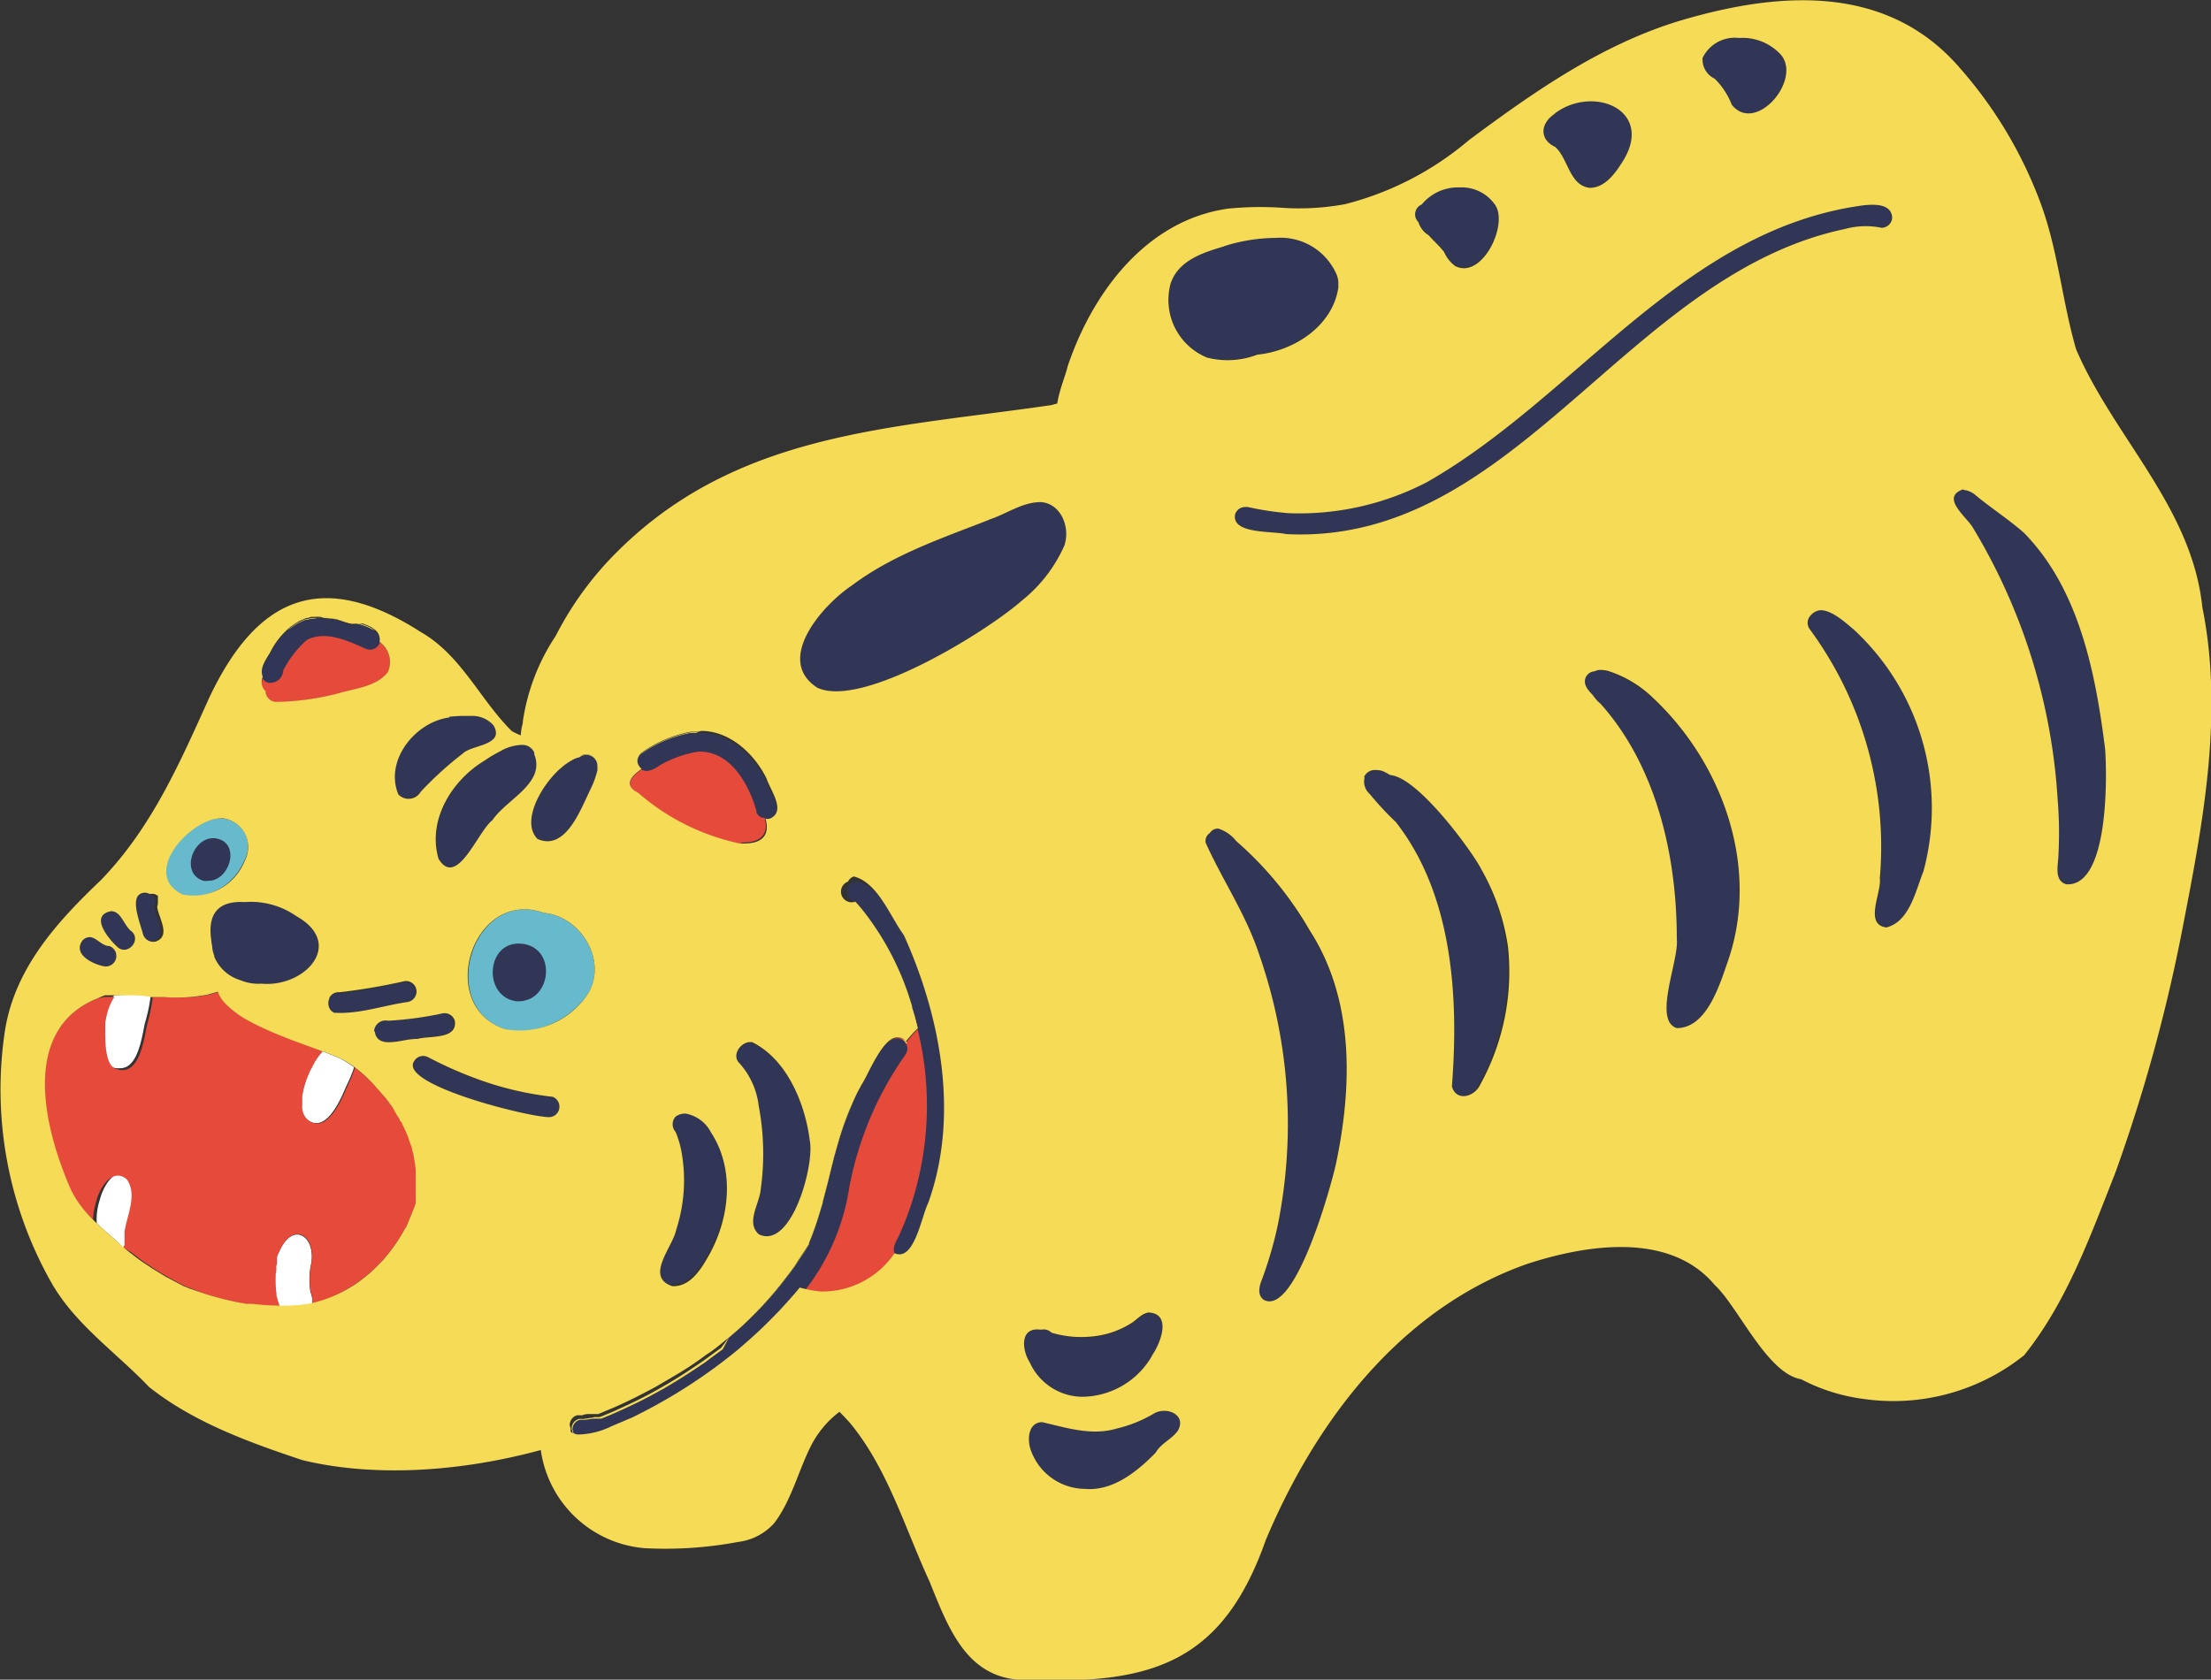 <svg xmlns="http://www.w3.org/2000/svg" viewBox="0 0 157.69 119.82"><rect x="0" y="0" width="157.69" height="119.82" fill="#333333" stroke="none"/><defs><style>.cls-1{fill:#e54a3b;}.cls-2{fill:#f5db56;}.cls-3{fill:#313656;}.cls-4{fill:#67b9cc;}.cls-5{fill:#fff;}</style></defs><g id="レイヤー_2" data-name="レイヤー 2"><g id="elements"><path class="cls-1" d="M58.78,92.43a9.06,9.06,0,0,1-1.48-.28L57,92a1.25,1.25,0,0,1-.8-.9l.28-.39c.1-.12.18-.24.27-.36.36-.5.69-1,1-1.55h0l0-.08c0-.13.11-.25.16-.39a19.53,19.53,0,0,0,.71-2.12l.12-.42q.21-.77.39-1.53h0c.18-.53.33-1.07.46-1.62.09-.36.16-.72.23-1.09h0a21.19,21.19,0,0,1,1-2.78l.17-.38.18-.38.11-.21.21-.39c.57-.85,1.76-4.08,3-3.27a.52.52,0,0,1,.11.1l.06.08v0a12.39,12.39,0,0,1,.83-.94s0,0,0-.08l-.18-.71c-.06-.25-.13-.49-.2-.73,0,0,0,0,0-.06a.84.84,0,0,1,0-.17l.06.16c.19.48.38,1,.55,1.46a21.49,21.49,0,0,1,1.23,6.06c0,3.19-.69,7.59-2.75,10.39a6.24,6.24,0,0,1-5.22,2.73Z"/><path class="cls-2" d="M20.56,44.91l.11-.1.08-.05a2.48,2.48,0,0,1,.26-.19l.16-.1.18-.1.23-.11.28-.11.12,0,.25-.07.22,0,.29,0h.37a3.9,3.9,0,0,1,1.23.2c.19.07.44.14.7.21l.17,0,.17,0,.15,0,.06,0,.13,0,.16.06.15.05a2.58,2.58,0,0,1,.72.39,10.65,10.65,0,0,0-4-.92,6.35,6.35,0,0,0-2.31.93Z"/><path class="cls-2" d="M39.92,54.83a4,4,0,0,1,.73-.55c.08-.06.17-.1.25-.15a2.08,2.08,0,0,1,.44-.15.81.81,0,0,1,1.29.6v.1a1,1,0,0,1,0,.17s0,.07,0,.1l-.84,0A11.54,11.54,0,0,1,39.92,54.83Z"/><path class="cls-2" d="M45.66,53.83l.09-.09a8.88,8.88,0,0,1,3.51-1.5l.19,0,.18,0,.14,0c-.5.21-1,.46-1.57.7a10.66,10.66,0,0,1-2.74,1.46A.8.8,0,0,1,45.66,53.83Z"/><path class="cls-2" d="M41.08,102.51l-.06-.05-.08-.07-.06-.08-.05-.08a.2.2,0,0,0,0-.08,1.4,1.4,0,0,1-.06-.24.71.71,0,0,1,.53-.69l.05,0,.18,0h0l.09,0,.58-.08.22-.05.17,0,.12,0,.06,0h0c.4-.16.8-.32,1.19-.5l.44-.2.47-.22q.9-.42,1.77-.9l.48-.27.54-.31.48-.29c.67-.41,1.32-.85,2-1.31l.29-.21c.33-.24.65-.48,1-.73L52,95.4l.56-.5.62-.56.34-.32a26.6,26.6,0,0,0,2.6-2.92c.1-.12.19-.25.29-.38l.27-.37c.35-.5.69-1,1-1.54h0l0-.07c.06-.13.11-.26.16-.39.28-.7.51-1.41.72-2.13,0-.13.08-.27.11-.41.14-.51.27-1,.4-1.53h0c.13-.55.27-1.11.41-1.67l.27-1s0,0,0,0a21.05,21.05,0,0,1,1-2.77c0-.13.11-.26.17-.39a38,38,0,0,1-.4,4.28,28.06,28.06,0,0,1-1.67,6.3A19.4,19.4,0,0,1,57,92c-3.6,4.76-9.44,8.39-15.78,10.54Z"/><path class="cls-2" d="M59.58,82.63s0,0,0,0l.27-1v0a21.05,21.05,0,0,1,1-2.77c0-.13.11-.26.17-.39l.18-.37.1-.21c.07-.14.15-.27.22-.4.57-.84,1.75-4.08,3-3.26a.47.47,0,0,1,.1.1.16.16,0,0,1,.06.08h0c-.25.31-.48.63-.7,1-1.33,2.08-2.75,4.29-3.08,6.78a.67.67,0,0,1-.28.59.86.86,0,0,1-.47.14A.78.78,0,0,1,59.58,82.63Z"/><path class="cls-2" d="M65.42,73.31l-.18-.71c-.06-.25-.13-.49-.2-.73a.14.14,0,0,1,0-.06s0,0,0,0a.82.82,0,0,1,1,0,.75.75,0,0,1,0,1.06l-.42.4-.14.13S65.43,73.34,65.42,73.31Z"/><path class="cls-3" d="M91.72,38.09c-1-.22-3.9,0-3.63-1.4a.76.76,0,0,1,.92-.52,21.32,21.32,0,0,0,2.85.43,19.59,19.59,0,0,0,9.84-2.21c10.69-6.07,18.28-18.06,31.2-19.75.73-.06,2-.12,2,.86a.76.76,0,0,1-.75.75,5.62,5.62,0,0,0-2.64.09C116.3,19.55,108.4,38.12,92.75,38.12Z"/><path class="cls-4" d="M36,73.42c-4.92-1.68-2.23-10.1,2.78-8.3,2.65.24,4.6,3.46,3.13,5.82a6.16,6.16,0,0,1-4.79,2.62A4.71,4.71,0,0,1,36,73.42Z"/><path class="cls-4" d="M13,63.81c-3-1.44.42-5.31,2.64-5.43a2,2,0,0,1,1.79,3,4.12,4.12,0,0,1-3.59,2.56A3,3,0,0,1,13,63.81Z"/><path class="cls-3" d="M36.79,71.42c-2.39-.36-2.12-4.34.41-4.1s2.18,4.11-.24,4.11Z"/><path class="cls-3" d="M14.51,62.83c-1.77-.55-.66-3.39,1-3s.85,3-.63,3A1.18,1.18,0,0,1,14.51,62.83Z"/><path class="cls-3" d="M38.34,59.86c-1.16-1.19.12-3.69,1.58-5a4,4,0,0,1,.73-.55c.08-.06.17-.1.25-.15a2.08,2.08,0,0,1,.44-.15.81.81,0,0,1,1.29.6v.1a1,1,0,0,1,0,.17s0,.07,0,.1a6.45,6.45,0,0,1-.51,1.39C41.5,57.57,40.61,60,39.05,60A1.77,1.77,0,0,1,38.34,59.86Z"/><path class="cls-1" d="M54,57.92c-.55-2-1.88-4.32-4.16-4.23a8.3,8.3,0,0,0-2.78,1c-.39.27-.89.55-1.28.24.66-.47,1.53-.89,1.84-1.18a3,3,0,0,1,4,.19,13.18,13.18,0,0,1,3,4.54A.74.74,0,0,1,54,57.92Z"/><path class="cls-1" d="M18.74,48.39a11.27,11.27,0,0,1,1.37-2.27,4.18,4.18,0,0,1,5.08-1.31,5.51,5.51,0,0,1,1.89,1.08s0,0,0,.07a.77.77,0,0,1-1,.4c-1.27-.57-2.85-1.32-4.19-.63a6.93,6.93,0,0,0-1.67,2.17,1,1,0,0,1-.86.89A.73.73,0,0,1,18.74,48.39Z"/><path class="cls-3" d="M54.6,58.44l-.1,0-.1,0-.12-.07-.06,0h0l-.07-.07a.64.64,0,0,1-.16-.29c-.55-1.95-1.89-4.32-4.16-4.23a8.3,8.3,0,0,0-2.78,1A1.54,1.54,0,0,1,46,55l-.1,0-.09,0-.1-.06-.14-.15a.77.77,0,0,1-.15-.41.8.8,0,0,1,.2-.5l.09-.09a8.88,8.88,0,0,1,3.51-1.5l.19,0,.18,0,.14,0c2.14-.13,4,1.55,4.9,3.39.29.82,1.43,2.35.23,2.87a.5.5,0,0,1-.17,0Z"/><path class="cls-3" d="M19.28,48.77l-.12,0a.33.33,0,0,1-.12-.05.16.16,0,0,1-.08-.06.83.83,0,0,1-.21-.24h0l-.05-.07c-.21-.6.24-1.19.52-1.68a5.78,5.78,0,0,1,1.18-1.59l0,0,.14-.12.11-.1.08-.05a2.48,2.48,0,0,1,.26-.19l.16-.1.18-.1.23-.11.28-.11.12,0,.25-.07.22,0,.29,0h.37a3.9,3.9,0,0,1,1.23.2c.19.07.44.14.7.21l.17,0,.17,0,.15,0,.06,0,.13,0,.16.06.15.05a2.58,2.58,0,0,1,.72.39h0a.84.84,0,0,1,.33.87s0,0,0,.06a.75.75,0,0,1-1,.4c-1.28-.56-2.86-1.31-4.2-.63a7,7,0,0,0-1.67,2.18,1,1,0,0,1-.85.88Z"/><path class="cls-1" d="M52.7,60.2a16.28,16.28,0,0,1-7.19-3.61c-1-.53-.54-1.15.24-1.7l.1.06.08,0L46,55h0l.12,0a1.79,1.79,0,0,0,.89-.38,8.15,8.15,0,0,1,2.78-1c2.27-.09,3.61,2.28,4.16,4.23a.42.42,0,0,0,0,.1.74.74,0,0,0,.38.38l.1,0,.1,0c.27,1-.05,1.77-1.57,1.77Z"/><path class="cls-1" d="M19.66,50.16a.78.78,0,0,1-.71-.75.91.91,0,0,1-.21-1,1.29,1.29,0,0,0,.21.24l.08,0a.34.34,0,0,0,.12.06l.12,0h.09a.94.94,0,0,0,.85-.89,7.12,7.12,0,0,1,1.68-2.17c1.33-.69,2.92.06,4.19.63a.75.75,0,0,0,1-.41.14.14,0,0,0,0-.06,1.76,1.76,0,0,1,.59,2.16c-.81,1-2.3,1.15-3.5,1.5a19.91,19.91,0,0,1-4.19.62Z"/><path class="cls-5" d="M8,76.14c-.49-.28-.69-1.29-.64-2.37a.76.76,0,0,1,0-.15v-.15c0-.06,0-.11,0-.16l0-.2c0-.08,0-.17,0-.26a.77.77,0,0,1,0-.15.83.83,0,0,1,0-.15A3.94,3.94,0,0,1,8.15,71a20.39,20.39,0,0,1,2.59,0,.36.36,0,0,1,0,.11,12.5,12.5,0,0,1-.41,1.89c-.21,1-.5,3.2-1.74,3.2A1.5,1.5,0,0,1,8,76.14Z"/><path class="cls-5" d="M21.78,79.77c-.55-.5-.31-2,.26-3.27,0-.08.07-.15.1-.22a2,2,0,0,1,.13-.25l.12-.22A5.16,5.16,0,0,1,23,75c.54.2,1,.38,1.3.53a7.23,7.23,0,0,1,.95.6l-.05.17v0a1.59,1.59,0,0,1-.07.2l-.15.37c-.11.24-.21.47-.3.65-.35.83-1.12,2.6-2.12,2.6A1.1,1.1,0,0,1,21.78,79.77Z"/><path class="cls-5" d="M19.8,93.21a4.8,4.8,0,0,1-.29-1.77,7.72,7.72,0,0,1,.08-1.11.09.09,0,0,0,0,0,5.2,5.2,0,0,1,.11-.52,2.46,2.46,0,0,1,.2-.5c1-2.32,2.77-1.05,2.24,1.08a5.6,5.6,0,0,0,0,1.78,2.18,2.18,0,0,1,.15.75s0,.08,0,.12l-.2,0a12.08,12.08,0,0,1-2.07.19Z"/><path class="cls-5" d="M8.17,88.4c-.42-.37-.86-.74-1.27-1.13h0a4.59,4.59,0,0,1,.23-1.72C7.36,84.63,8.27,83,9.32,84c.76,1.1,0,2.55-.17,3.73,0,0,0,.11,0,.16s0,.12,0,.17a1.7,1.7,0,0,1,0,.22.74.74,0,0,1,0,.14.65.65,0,0,1,0,.13.64.64,0,0,1,0,.07l0,.09a.54.54,0,0,1-.07.13L8.78,89C8.57,88.78,8.37,88.59,8.17,88.4Z"/><path class="cls-1" d="M18.13,93.1a2.83,2.83,0,0,1-.42-.06L17,92.93l-.51-.11a21.37,21.37,0,0,1-2.21-.63L13.86,92l-.64-.24h0c-.35-.17-.69-.34-1-.53a2,2,0,0,1-.25-.14c-.34-.19-.69-.39-1-.6l-.45-.3-.16-.1-.46-.34-.52-.4L8.81,89l0,0,0,0,0-.06s0,0,0,0a.83.83,0,0,0,.07-.13.36.36,0,0,0,0-.09l0-.07s0-.09,0-.14a.5.5,0,0,0,0-.13s0,0,0,0a1.11,1.11,0,0,0,0-.17.5.5,0,0,0,0-.17.86.86,0,0,0,0-.16c.17-1.18.93-2.63.18-3.73-1.05-.94-2,.66-2.2,1.57a5,5,0,0,0-.23,1.72h0l-.07-.08L6.63,87a8.21,8.21,0,0,1-1.17-1.39l-.1-.15c-.05-.09-.11-.17-.15-.26L5,84.89C3.15,80.61,1.32,73.43,7,71.2c.16,0,.32-.07.49-.09l.24,0,.44,0a3.14,3.14,0,0,0-.35.66l-.08.2a6.17,6.17,0,0,0-.17.65,11194921910919.47,11194921910919.47,0,0,1-.06.3c0,.09,0,.18,0,.26a1.36,1.36,0,0,0,0,.2.77.77,0,0,0,0,.15v.15a.92.92,0,0,0,0,.16c0,1.08.15,2.09.65,2.36,1.73.77,2.08-1.9,2.32-3.06a12.6,12.6,0,0,0,.4-1.9s0-.07,0-.11l.95,0a12,12,0,0,0,3.16-.19c.2-.07.43-.13.67-.2a2,2,0,0,0,.27.54l.11.15h0l.13.15a7.11,7.11,0,0,0,1.85,1.33l.38.2c.67.33,1.39.64,2.11.92l.4.16L23,75a5.16,5.16,0,0,0-.59.84l-.12.22c0,.08-.09.16-.13.25s-.07.14-.1.22a6.31,6.31,0,0,0-.38,1.08,1.94,1.94,0,0,0-.05.2c0,.12-.05.23-.07.33l0,.21a1.83,1.83,0,0,0,0,.21,2.18,2.18,0,0,0,0,.25,1.27,1.27,0,0,0,.32,1c1.35,1.23,2.43-1.23,2.87-2.26l.29-.65c.05-.12.11-.25.15-.37a1.59,1.59,0,0,0,.07-.2v0a1.09,1.09,0,0,0,.05-.17c.13.09.25.19.37.29a8,8,0,0,1,.69.62l.26.26.25.27.4.47.27.33.18.23L28,79c.12.16.25.33.36.5l0,0h0l.13.22c.06.09.11.19.16.28a.54.54,0,0,1,.07.13,3.61,3.61,0,0,1,.22.44c.05.11.09.2.13.31s.17.42.24.64.09.3.13.46h0c0,.16.08.31.11.47.07.32.12.66.16,1l0,.46c0,.17,0,.33,0,.5s0,.48,0,.71l0,.31c0,.13,0,.26-.05.38-.19.57-.45,1.15-.69,1.72a.54.54,0,0,0-.09.12,11.86,11.86,0,0,1-1.25,1.86l-.32.38a.94.94,0,0,0-.1.1,3.83,3.83,0,0,1-.28.29l-.11.12-.14.13-.3.27-.33.28-.33.25h0a3.62,3.62,0,0,1-.32.22,1.88,1.88,0,0,1-.23.16l-.22.13A8.94,8.94,0,0,1,22.26,93v-.14a1.47,1.47,0,0,0,0-.36,2.24,2.24,0,0,0-.1-.37,5.33,5.33,0,0,1,0-1.78c.52-2.12-1.22-3.4-2.24-1.07a1.55,1.55,0,0,0-.16.34s0,.1,0,.15a.53.53,0,0,0,0,.12.74.74,0,0,0,0,.14c0,.08,0,.17-.05.26v0a.59.59,0,0,0,0,.13c0,.15,0,.32-.05.48a2.29,2.29,0,0,1,0,.25v.25a6.58,6.58,0,0,0,.06.9c0,.1,0,.19.05.28a3.25,3.25,0,0,0,.19.6A15.44,15.44,0,0,1,18.13,93.1Z"/><path class="cls-3" d="M10.15,66.69C10,66,9.36,64.52,9.8,63.94l0,0a.9.9,0,0,1,.86-.14h0a.56.56,0,0,1,.2.11l.06,0L11,64s0,0,0,0l.05.06,0,0a.69.69,0,0,1,0,.1.5.5,0,0,1,0,.13.57.57,0,0,1,0,.13.65.65,0,0,1-.05.27c.08.78,1,2.07-.09,2.49a.63.63,0,0,1-.19,0A.75.75,0,0,1,10.15,66.69Z"/><path class="cls-3" d="M8.35,67.52c-.65-.59-2-2.23-.41-2.52.72,0,.91,1.08,1.47,1.46a.76.76,0,0,1-.56,1.29A.7.7,0,0,1,8.35,67.52Z"/><path class="cls-3" d="M7.41,68.94c-.8-.15-2.28-.91-1.51-1.86.72-.66,1.17.35,1.91.41A.76.76,0,0,1,7.62,69Z"/><path class="cls-3" d="M23.94,72.3l-.13,0a.41.41,0,0,1-.11-.07.21.21,0,0,1-.08-.06.3.3,0,0,1-.08-.08.81.81,0,0,1-.08-.81l0-.07a1,1,0,0,1,.13-.16.71.71,0,0,1,.59-.18c1.56-.12,3.07-.52,4.62-.79a.75.75,0,0,1,.84.64.77.77,0,0,1-.64.85,34.25,34.25,0,0,1-4.8.77Z"/><path class="cls-3" d="M26.68,73.57c0-.54.56-.81,1-.76a25.19,25.19,0,0,0,3.75-.5.77.77,0,0,1,.92.52c.18,1.34-1.78,1-2.64,1.29a5.42,5.42,0,0,0-1,.11,7.24,7.24,0,0,1-1,.11C27.2,74.34,26.76,74.18,26.68,73.57Z"/><path class="cls-3" d="M39.2,79.73c-1.28,0-10.86-2.34-9.68-4a.75.75,0,0,1,1-.27,28.83,28.83,0,0,0,3.76,1.65,23.13,23.13,0,0,0,5.1,1.17.75.75,0,0,1-.08,1.49Z"/><path class="cls-3" d="M31.31,61.28c-.8-2.77.92-5.62,3.27-7a11.71,11.71,0,0,1,1.24-.73,3.3,3.3,0,0,1,1.32-.39.91.91,0,0,1,1,.53.61.61,0,0,1,0,.12,1.93,1.93,0,0,1,.15.71c.05,1.68-2.26,2.74-3.13,4-.83.61-1.94,3.37-3,3.37C31.85,61.89,31.58,61.71,31.31,61.28Z"/><path class="cls-3" d="M28.4,56.61c-1-2.41,1.21-5.16,3.65-5.48a7.74,7.74,0,0,1,1.62-.06,2,2,0,0,1,1.52.68c.32.56.16.89-.2,1.12-.57.37-1.62.49-2,.88a25.22,25.22,0,0,0-3,2.74,1.33,1.33,0,0,1-.92.45A.8.8,0,0,1,28.4,56.61Z"/><path class="cls-3" d="M58.27,49.05c-3.05-2,.41-5.91,2.48-7.29,2.92-2.2,6.42-3.36,9.79-4.68,1.25-.41,2.41-1.3,3.76-1.27a2.29,2.29,0,0,1,1.62,3.1,10.35,10.35,0,0,1-3,3.91c-2.21,2-9.4,6.49-13.27,6.49A3.18,3.18,0,0,1,58.27,49.05Z"/><path class="cls-3" d="M86.1,25.51h0a4.45,4.45,0,0,1-2.59-5.28C84,18.62,85.8,18,87.28,17.58c2.53-.84,6.18-1.36,7.74,1.34a2.86,2.86,0,0,1,.24.42h0a1.71,1.71,0,0,1,.21.73.86.86,0,0,1,0,.16v0a1.07,1.07,0,0,1,0,.25c-.4,2.69-3.1,4.51-5.78,4.78a6.55,6.55,0,0,1-2.18.39A5.23,5.23,0,0,1,86.1,25.51Z"/><path class="cls-3" d="M119.56,73.35c-1.7-.54.21-4.89,0-6.36,0-5.89-1.43-12.32-5.44-16.79a2.77,2.77,0,0,1-.54-.6c-.28-.31-.62-.63-.57-1.08a.73.73,0,0,1,.69-.63,1.39,1.39,0,0,1,.9,0,8.33,8.33,0,0,1,3.24,1.94c5,4.66,7.61,12,5.39,18.65-.6,1.7-1.5,4.91-3.67,4.91Z"/><path class="cls-3" d="M103.46,77.51c.54-6.37.1-13.69-4-18.86a22.14,22.14,0,0,1-1.86-2,1.18,1.18,0,0,1-.36-1.19c.2-.55.85-.59,1.33-.45a2.79,2.79,0,0,1,.54.26c2,.15,5.95,5.6,6.49,6.71a15.62,15.62,0,0,1,1.83,5.57,16.71,16.71,0,0,1-2,9.88,1.42,1.42,0,0,1-1.19.79A.84.84,0,0,1,103.46,77.51Z"/><path class="cls-3" d="M90.11,92.73c-.48-.34-.32-1-.13-1.45a29.93,29.93,0,0,0,1.14-3.82A36.54,36.54,0,0,0,89.75,68c-.91-2.77-2.6-5.23-3.77-7.84a.71.71,0,0,1,.29-.7h0a.69.69,0,0,1,.61-.34,2.69,2.69,0,0,1,1.28.89,25.1,25.1,0,0,1,5.21,6.39c3.19,4.94,3,11.11,1.88,16.66-.36,1.6-2.62,9.8-4.75,9.8A.85.85,0,0,1,90.11,92.73Z"/><path class="cls-3" d="M77.14,99.64a4.18,4.18,0,0,1-3.72-2.46c-.54-.86-.73-2.5.73-2.33h.12a.81.81,0,0,1,.71.21,7.23,7.23,0,0,0,2.88.35,6.29,6.29,0,0,0,2.89-1c.36-.25.69-.64,1.15-.71,1.71,0,.85,2.22.25,3.07a5.84,5.84,0,0,1-4.83,2.9Z"/><path class="cls-3" d="M77.36,106.21a4.1,4.1,0,0,1-3.86-2.81c-.24-.73-.17-1.91.82-1.94,1.74.4,3.52,1,5.32.46a9.54,9.54,0,0,0,2.67-1.08c.89-.52,2.34.09,1.69,1.23-.45.62-1.19.89-1.59,1.57-1.24,1.27-2.84,2.59-4.7,2.59A2.06,2.06,0,0,1,77.36,106.21Z"/><path class="cls-3" d="M103.77,18.92a2.58,2.58,0,0,1-.78-1c-.34-.44-.76-.8-1.1-1.19a1.72,1.72,0,0,1-.74-.94.76.76,0,0,1,.27-1.26c1.17-1.6,4.2-1.73,5.25.06.77,1.28-.6,4.48-2.24,4.48A1.27,1.27,0,0,1,103.77,18.92Z"/><path class="cls-3" d="M110.92,10.47c-1.18-.54-1.06-1.69-.06-2.36,2.76-2.15,7.19-.24,4.84,3.43-.54.81-1.27,1.82-2.33,1.85C111.93,13.21,111.85,11.32,110.92,10.47Z"/><path class="cls-3" d="M123.51,7.48a5.52,5.52,0,0,0-1.22-1.86,1.5,1.5,0,0,1-.86-1.48c.63-2,4.56-1.74,5.6-.21s-.69,4.17-2.33,4.17A1.48,1.48,0,0,1,123.51,7.48Z"/><path class="cls-3" d="M134.1,62.67a26.17,26.17,0,0,0-5-17.78.76.76,0,0,1,.09-1c.88-1,2.35.35,3.1,1a17.33,17.33,0,0,1,5,17.27c-.56,1.41-1,3.6-2.64,4C133,66,134.24,63.67,134.1,62.67Z"/><path class="cls-3" d="M147.36,63.09c-.92-.27-.6-1.46-.56-2.11a29.62,29.62,0,0,0-.06-4,42.39,42.39,0,0,0-6-19.26c-.42-.86-2.41-2.21-.75-2.81a1.39,1.39,0,0,1,.83.29c1.14,1,2.39,1.79,3.53,2.76,3.94,4.06,5.12,10.06,5.79,15.5.14,2.09.21,9.63-2.66,9.63Z"/><path class="cls-3" d="M64.08,89.72l0,0c-.58-.37-.28-1,0-1.49a22.18,22.18,0,0,0,1-2.6,22.71,22.71,0,0,0,.36-12.23.24.24,0,0,1,0-.08l-.18-.72L65,71.86a.14.14,0,0,0,0-.06,1.09,1.09,0,0,0-.05-.17h0A19.77,19.77,0,0,0,61.54,65a7,7,0,0,0-.56-.66.75.75,0,0,1-.47-1.07.68.68,0,0,1,.43-.38l.09,0h.14c1.71.43,2.63,2.84,3.59,4.21,2.64,5.85,3.95,12.88,1.74,19.07-.46.91-.91,3.68-2.07,3.68A.91.91,0,0,1,64.08,89.72Z"/><path class="cls-3" d="M41.56,102.66l-.12,0h0a.92.92,0,0,1-.25-.09l-.09,0-.06-.05-.08-.07,0-.07-.06-.09,0-.08a1.37,1.37,0,0,1-.07-.24.71.71,0,0,1,.53-.69l.05,0,.18,0h.06l.08,0,.58-.08.22,0,.17,0,.12,0,.06,0h0c.4-.16.8-.32,1.19-.5l.44-.2.47-.22q.9-.42,1.77-.9l.49-.27.53-.31.48-.29c.67-.41,1.33-.85,2-1.3a3.15,3.15,0,0,0,.29-.22c.33-.24.65-.48,1-.73L52,95.4l.56-.49c.22-.19.42-.38.62-.57s.23-.21.34-.32a25.71,25.71,0,0,0,2.6-2.92c.1-.12.19-.25.29-.38l.27-.37c.35-.5.69-1,1-1.54h0s0,0,0-.08.1-.26.16-.39c.27-.69.5-1.41.71-2.12,0-.14.08-.28.11-.42.14-.51.27-1,.4-1.53h0c.13-.55.27-1.11.41-1.66.09-.36.18-.7.28-1h0a21.19,21.19,0,0,1,1-2.78c0-.13.11-.25.17-.38l.18-.38.11-.21.21-.39c.57-.85,1.75-4.09,3-3.27l.1.1a.21.21,0,0,1,.06.08v0a.74.74,0,0,1,0,.85,24.18,24.18,0,0,0-4,9.43A15.81,15.81,0,0,1,57.45,92c-.05.06-.1.13-.15.18l-.53.63-.38.42c-.18.21-.36.41-.56.61s-.3.32-.46.48c-.48.49-1,1-1.48,1.42l-.61.54-.86.71-.63.5a38.34,38.34,0,0,1-6.51,4c-.13,0-.31.12-.5.2l-.43.19-.47.2a6.38,6.38,0,0,1-2.16.59Z"/><path class="cls-3" d="M47.93,91.7c-2-.61,0-2.76.28-4a11.55,11.55,0,0,0,.41-5.44,7.37,7.37,0,0,0-.46-1.57.82.82,0,0,1,0-1.08c.94-.76,2,.25,2.5,1,1.7,2.59,1.36,6-.06,8.66-.57,1-1.32,2.33-2.6,2.33Z"/><path class="cls-3" d="M54.12,88.09c-.94-.83,0-2.18.13-3.17a18.28,18.28,0,0,0-.14-6,5.55,5.55,0,0,0-1.44-3.12c-.49-.6.27-1.55,1-1.36,2.5,1.21,3.79,4.4,4.11,7,.3,1.54-1,6.86-3.07,6.86A1.32,1.32,0,0,1,54.12,88.09Z"/><path class="cls-3" d="M21.12,65.35a5.69,5.69,0,0,0-3.66-1c-1.91-.11-2.66.84-2.4,2.71a3.81,3.81,0,0,0,.07.47,1.31,1.31,0,0,0,.07.44,2.92,2.92,0,0,0,2.07,2,3.3,3.3,0,0,0,1.43.25H19C21.94,70.23,24.5,67.27,21.12,65.35Z"/><path class="cls-2" d="M121.43,4.13a1.5,1.5,0,0,0,.86,1.48,5.32,5.32,0,0,1,1.22,1.86c1.69,2.12,5-1.73,3.52-3.55a3.71,3.71,0,0,0-3-1.21A2.55,2.55,0,0,0,121.43,4.13Zm-10.56,4c-1,.66-1.12,1.81.06,2.36.93.85,1,2.74,2.45,2.91,1.06,0,1.8-1,2.33-1.85,1.67-2.61-.09-4.32-2.23-4.32A4.26,4.26,0,0,0,110.87,8.11Zm-9.45,6.45a.76.76,0,0,0-.26,1.26,1.66,1.66,0,0,0,.73.94c.34.39.76.75,1.1,1.19a2.58,2.58,0,0,0,.78,1c1.9,1,3.78-2.85,2.9-4.3a2.89,2.89,0,0,0-2.55-1.3A3.36,3.36,0,0,0,101.42,14.56Zm-14.14,3c-1.48.44-3.25,1-3.79,2.65a4.44,4.44,0,0,0,2.6,5.28h0a5.91,5.91,0,0,0,3.58-.21c2.68-.27,5.38-2.08,5.78-4.78a1.87,1.87,0,0,0,0-.25v0c0-.05,0-.11,0-.16a1.72,1.72,0,0,0-.22-.73h0a3.15,3.15,0,0,0-.23-.41,4.35,4.35,0,0,0-4-2A12.38,12.38,0,0,0,87.28,17.57Zm.81,19.12c-.27,1.41,2.67,1.17,3.64,1.4,16.34.83,24.25-18.47,39.83-21.76a5.62,5.62,0,0,1,2.64-.09.76.76,0,0,0,.75-.75c-.08-1-1.32-.92-2-.86-12.92,1.7-20.51,13.69-31.19,19.76a19.75,19.75,0,0,1-9.85,2.21A21.32,21.32,0,0,1,89,36.17a.55.55,0,0,0-.18,0A.74.74,0,0,0,88.09,36.69Zm-17.55.38c-3.36,1.32-6.87,2.49-9.79,4.69-2.07,1.38-5.53,5.29-2.47,7.28,3.19,1.53,12.11-4,14.63-6.23a10.44,10.44,0,0,0,3-3.9c.43-1.25-.19-2.95-1.63-3.1h-.06C72.92,35.81,71.78,36.67,70.54,37.07ZM22.85,44h-.1a2.58,2.58,0,0,0-.29,0l-.23,0a1.21,1.21,0,0,0-.25.08l-.12,0-.28.12-.23.1-.18.11-.16.1-.26.18-.07.06-.11.09a.86.86,0,0,0-.14.13h0a5.63,5.63,0,0,0-1.18,1.6c-.29.49-.74,1.08-.52,1.68l0,.06h0a.91.91,0,0,0,.21,1,.78.78,0,0,0,.71.76,18.71,18.71,0,0,0,4.51-.62c1.19-.35,2.69-.47,3.5-1.5a1.76,1.76,0,0,0-.59-2.16.88.88,0,0,0-.33-.87h0a2.34,2.34,0,0,0-.72-.38l-.14-.06-.17,0-.13,0h-.06l-.15,0-.17,0-.16,0a5,5,0,0,1-.7-.21,4.25,4.25,0,0,0-1.24-.19Zm9.2,7.18c-2.44.32-4.64,3.07-3.64,5.49A1,1,0,0,0,30,56.49a24.32,24.32,0,0,1,3-2.73c.39-.4,1.45-.52,2-.89.36-.23.52-.56.2-1.12a2,2,0,0,0-1.52-.68l-.46,0A10.07,10.07,0,0,0,32.05,51.13ZM41.34,54a2.14,2.14,0,0,0-.44.16l-.25.14a3.94,3.94,0,0,0-.72.55c-1.47,1.34-2.75,3.85-1.59,5,2,.88,3.07-2.11,3.76-3.52a6.45,6.45,0,0,0,.51-1.39.34.34,0,0,0,0-.1,1,1,0,0,0,0-.17s0-.06,0-.09a.85.85,0,0,0-.83-.78A.69.69,0,0,0,41.34,54Zm8.44-1.8-.15,0-.17,0-.2,0a8.88,8.88,0,0,0-3.51,1.5l-.09.09a.8.8,0,0,0-.2.5.71.71,0,0,0,.16.41.67.67,0,0,0,.14.15c-.79.55-1.29,1.17-.25,1.7a16.11,16.11,0,0,0,7.2,3.61c1.8.12,2.18-.68,1.89-1.76a.61.61,0,0,0,.3,0c1.2-.51.06-2-.23-2.86-.86-1.77-2.62-3.4-4.65-3.4Zm-14,1.34a10.21,10.21,0,0,0-1.24.73c-2.35,1.42-4.07,4.27-3.26,7,1.32,2.14,2.81-2,3.84-2.76.87-1.31,3.18-2.36,3.13-4a1.89,1.89,0,0,0-.15-.71.61.61,0,0,0,0-.12.91.91,0,0,0-.89-.54h-.06A3.33,3.33,0,0,0,35.82,53.51ZM140,34.91c-1.66.6.33,2,.75,2.8a42.47,42.47,0,0,1,6,19.27,29.62,29.62,0,0,1,.06,4c0,.64-.36,1.84.56,2.1,3,.2,2.92-7.51,2.77-9.63C149.46,48,148.28,42,144.34,38c-1.14-1-2.39-1.79-3.53-2.75a1.55,1.55,0,0,0-.74-.3ZM15.68,58.38c-2.22.12-5.65,4-2.64,5.43a3.93,3.93,0,0,0,4.43-2.44,2.06,2.06,0,0,0-1.63-3Zm113.48-14.5a.76.76,0,0,0-.09,1,26.18,26.18,0,0,1,5,17.78c.14,1-1.15,3.3.47,3.5,1.66-.42,2.08-2.62,2.64-4a17.34,17.34,0,0,0-5-17.28c-.56-.46-1.51-1.35-2.33-1.35A1,1,0,0,0,129.16,43.88ZM9.85,63.89l0,0c-.44.57.18,2.07.35,2.75a.76.76,0,0,0,.92.52c1.11-.41.17-1.7.09-2.49a.65.65,0,0,0,.05-.27.57.57,0,0,0,0-.13.65.65,0,0,0,0-.13.18.18,0,0,0,0-.09l0-.06,0-.06,0,0s0,0,0-.05l-.06,0a.56.56,0,0,0-.2-.11h0a1.42,1.42,0,0,0-.34,0A.66.66,0,0,0,9.85,63.89Zm-1.5,3.64c.68.69,1.75-.39,1.06-1.07C8.85,66.08,8.66,65,7.93,65,6.37,65.29,7.7,66.93,8.35,67.53ZM5.9,67.07c-.76,1,.72,1.71,1.51,1.86a.75.75,0,0,0,.4-1.44c-.55,0-.95-.64-1.42-.64A.73.73,0,0,0,5.9,67.07Zm15.23-1.72a5.67,5.67,0,0,0-3.67-1c-1.91-.11-2.67.84-2.39,2.73v0a2.13,2.13,0,0,0,.07.44h0a1.29,1.29,0,0,0,.07.43,1.87,1.87,0,0,0,.07.22l0,.07a2.91,2.91,0,0,0,1.86,1.68l0,0a3.3,3.3,0,0,0,1.5.25C21.74,70.46,24.64,67.33,21.13,65.35ZM23.62,71a1.09,1.09,0,0,0-.13.17l0,.06a.81.81,0,0,0,.08.81l.08.09.08.06.11.06.13,0c1.72.08,3.4-.53,5.09-.77a.76.76,0,0,0,.64-.85.75.75,0,0,0-.84-.64,43.3,43.3,0,0,1-4.62.79h-.09A.72.72,0,0,0,23.62,71Zm90.11-23.11a.73.73,0,0,0-.69.63c-.05.45.29.77.57,1.08a2.77,2.77,0,0,0,.54.6c4,4.47,5.45,10.89,5.44,16.79.18,1.47-1.73,5.81,0,6.35,2.18,0,3.09-3.2,3.69-4.91,2.22-6.61-.43-14-5.39-18.65a8.12,8.12,0,0,0-3.24-1.93,2.22,2.22,0,0,0-.46-.06A.92.92,0,0,0,113.73,47.89ZM36,73.41a5.83,5.83,0,0,0,5.91-2.48c1.47-2.36-.48-5.58-3.13-5.81a3.88,3.88,0,0,0-1.38-.25C33.27,64.87,31.5,71.89,36,73.41Zm-9.27.16c.12,1,1.16.81,2.07.65a5.53,5.53,0,0,1,1-.11c.86-.24,2.82.06,2.64-1.28a.76.76,0,0,0-.92-.53,24.86,24.86,0,0,1-3.75.51h-.12A.82.82,0,0,0,26.68,73.57Zm70.6-18.13a1.18,1.18,0,0,0,.36,1.2,22,22,0,0,0,1.86,2c4.06,5.18,4.5,12.5,4,18.86.32,1.12,1.61.73,2-.09a16.72,16.72,0,0,0,2-9.88A15.67,15.67,0,0,0,105.64,62c-.54-1.11-4.47-6.56-6.49-6.71A4.18,4.18,0,0,0,98.6,55a1.7,1.7,0,0,0-.46-.07A.85.85,0,0,0,97.28,55.44ZM39.41,78.24a22.88,22.88,0,0,1-5.1-1.17,29,29,0,0,1-3.77-1.65.75.75,0,0,0-1,.27c-1.18,1.7,8.41,4.07,9.68,4A.75.75,0,0,0,39.41,78.24Zm13.26-2.47a5.52,5.52,0,0,1,1.44,3.11,18.28,18.28,0,0,1,.14,6c-.09,1-1.07,2.34-.13,3.17,2.34,1.12,4-5,3.63-6.71-.32-2.58-1.61-5.77-4.11-7l-.19,0C52.82,74.38,52.22,75.22,52.67,75.77Zm-4.49,3.89a.81.81,0,0,0,0,1.08,6.83,6.83,0,0,1,.45,1.57,11.42,11.42,0,0,1-.41,5.44c-.23,1.19-2.26,3.34-.27,4,1.33.06,2.11-1.31,2.68-2.33,1.43-2.63,1.77-6.07.07-8.65a2.53,2.53,0,0,0-1.79-1.33A1.14,1.14,0,0,0,48.18,79.66Zm38.1-20.23h0a.67.67,0,0,0-.29.69c1.17,2.61,2.85,5.08,3.77,7.84a36.65,36.65,0,0,1,1.36,19.49A28,28,0,0,1,90,91.28c-.19.46-.35,1.11.14,1.45,2.23,1.16,4.76-8,5.14-9.7,1.17-5.55,1.32-11.72-1.87-16.66A24.93,24.93,0,0,0,88.17,60a2.67,2.67,0,0,0-1.27-.89A.69.69,0,0,0,86.28,59.43ZM8.16,71l-.44,0-.25,0L7,71.2c-5.65,2.23-3.82,9.41-1.93,13.69l.16.31.16.26.09.15A8.7,8.7,0,0,0,6.63,87l.19.19.08.08c.42.39.85.76,1.27,1.13.2.19.41.38.61.55l0,0c.16.14.31.27.47.39l.52.4.47.34.16.1.45.3c.33.21.67.41,1,.61l.25.13c.34.19.68.36,1,.53h0c.21.08.42.17.64.24l.44.16a21.55,21.55,0,0,0,2.22.63l.5.11.68.12.42,0a15.81,15.81,0,0,0,1.67.12A12.23,12.23,0,0,0,22.06,93l.2-.05a9,9,0,0,0,2.68-1.09l.22-.13.23-.15.32-.23h0l.32-.25.34-.28.3-.27a1.59,1.59,0,0,1,.13-.13l.12-.12.27-.28.11-.11c.11-.12.21-.25.32-.38a11.86,11.86,0,0,0,1.25-1.86.47.47,0,0,1,.09-.12c.24-.57.49-1.15.69-1.72,0-.12,0-.25,0-.38l0-.31c0-.23,0-.47,0-.71s0-.33,0-.5,0-.31,0-.46a8.15,8.15,0,0,0-.15-1c0-.16-.07-.31-.11-.46h0c0-.15-.09-.31-.14-.46s-.14-.43-.23-.64a2.71,2.71,0,0,0-.13-.3,4.71,4.71,0,0,0-.22-.45s0-.09-.07-.13-.1-.19-.16-.28-.09-.14-.14-.21v0l0,0L28,79c-.11-.15-.22-.29-.32-.44l-.18-.23L27.21,78c-.13-.16-.27-.31-.41-.47s-.16-.18-.24-.27L26.3,77a8,8,0,0,0-.69-.62l-.37-.29a6.73,6.73,0,0,0-1-.6A12.06,12.06,0,0,0,23,75l-2.2-.81-.4-.16c-.72-.28-1.45-.59-2.11-.92l-.39-.2a7.22,7.22,0,0,1-1.84-1.33l-.13-.15h0l-.12-.15a2.27,2.27,0,0,1-.27-.54c-.23.08-.47.13-.67.2a11.9,11.9,0,0,1-3.16.19l-.95,0C10.19,71,9.64,71,9.08,71,8.77,71,8.46,71,8.16,71Zm74,25.7c.6-.85,1.45-3-.25-3.07-.46.07-.79.46-1.15.71a6.29,6.29,0,0,1-2.9,1A7.38,7.38,0,0,1,75,95.07a.81.81,0,0,0-.72-.22h-.11c-1.46-.17-1.28,1.47-.73,2.33a4.15,4.15,0,0,0,3.72,2.46A5.8,5.8,0,0,0,82.15,96.74ZM61.44,77.39l-.21.39-.11.21-.18.38c-.06.13-.12.25-.17.38a21.19,21.19,0,0,0-1,2.78v0c-.1.34-.19.69-.28,1-.14.55-.28,1.11-.41,1.66h0c-.13.51-.26,1-.4,1.53,0,.14-.07.28-.11.42-.21.72-.44,1.43-.71,2.12l-.16.4s0,0,0,.07h0c-.32.53-.66,1-1,1.55l-.27.37-.29.38A26.5,26.5,0,0,1,53.54,94l-.34.33c-.2.19-.4.38-.61.56L52,95.4l-.64.52c-.31.25-.63.5-1,.73l-.3.22c-.63.46-1.29.89-2,1.3l-.49.29-.53.31q-.24.15-.48.27c-.59.32-1.18.62-1.78.91l-.47.22-.44.2-1.19.5h0a.09.09,0,0,1-.06,0l-.12,0-.17,0-.22,0c-.19,0-.39,0-.58.09h-.14l-.18,0-.05,0a.73.73,0,0,0-.53.69,1.37,1.37,0,0,0,.07.24.2.2,0,0,0,0,.08.41.41,0,0,0,0,.09.18.18,0,0,0,0,.07l.08.07a.18.18,0,0,0,.07.05l.08,0a.92.92,0,0,0,.25.08h0l.12,0a5.63,5.63,0,0,0,2.32-.59l.47-.2.43-.18c.19-.09.37-.16.5-.21a38.34,38.34,0,0,0,6.51-4l.63-.49c.29-.23.58-.47.86-.72s.41-.35.61-.54c.51-.45,1-.93,1.48-1.42l.47-.48.55-.6.38-.43c.18-.2.35-.41.53-.62a9.06,9.06,0,0,0,1.48.28,6.23,6.23,0,0,0,5.28-2.73s0,0,0,0c1.41.62,1.91-2.61,2.41-3.61,2.21-6.19.9-13.21-1.74-19.07-1-1.37-1.87-3.78-3.59-4.2H61l-.09,0a.69.69,0,0,0-.43.37A.75.75,0,0,0,61,64.32q.3.32.57.66A20,20,0,0,1,65,71.62v0a1,1,0,0,1,.05.16.19.19,0,0,1,0,.07c.07.23.15.48.21.72l.18.71s0,.06,0,.09a10.68,10.68,0,0,0-.84.93v0a.19.19,0,0,0-.06-.07.52.52,0,0,0-.1-.11A.73.73,0,0,0,64,74C62.94,74,61.94,76.64,61.44,77.39Zm12.06,26a4.13,4.13,0,0,0,3.86,2.82c2,.18,3.73-1.22,5.06-2.58.39-.68,1.13-.94,1.58-1.56.66-1.15-.8-1.76-1.69-1.24a9.54,9.54,0,0,1-2.67,1.08c-1.8.53-3.57-.06-5.32-.46C73.33,101.48,73.26,102.67,73.5,103.39Zm-7.2,9.44c-1.76-3.81-3-8.11-5.71-11.36-.24-.26-.47-.51-.72-.76l-.31.25a7.06,7.06,0,0,0-1.74,2.22c-.89,1.77-1.37,3.84-2.59,5.46A4.13,4.13,0,0,1,52.62,110a28.07,28.07,0,0,1-6.66.44,8.16,8.16,0,0,1-7.39-7c-5.89,1.6-12,1.93-17,.72-3.81-1.27-7.77-2.7-10.94-5.22-2.36-2.48-5.29-4.46-7-7.5A28,28,0,0,1,.36,73.48c.71-4.42,3.71-7.72,6.82-10.68,3.63-3.74,5.64-8.37,7.73-13C18.35,42.5,23,40.59,30,45.08c2.91,1.66,4.24,4.85,6.51,7.08q.32.17.63.3a4,4,0,0,1,.15-.89h0a.41.41,0,0,1,0-.11,14.87,14.87,0,0,1,2.34-6.09,23.55,23.55,0,0,1,3.84-5.45c8.64-9.09,19.84-9.32,31.35-11,.17,0,.38-.1.58-.13.16-1,.63-2.11.74-2.64,1.77-5.28,5.63-10.47,11.48-11.27a23.25,23.25,0,0,1,3.64-.07,18,18,0,0,0,4.69-.25A22,22,0,0,0,104.76,10c4.61-3.43,9.41-6.79,14.95-8.49,7-2.1,14.8-2.76,20.06,3.33a30.71,30.71,0,0,1,5.68,9.42c1.32,3.43,1.6,7.15,2.62,10.66,2.7,6.28,8.26,11.27,9,18.38,1.54,7.63.05,15.4-1.41,22.92a117.19,117.19,0,0,1-4.8,17.46c-1.77,4.47-3.45,9.21-6.5,13a14.93,14.93,0,0,1-11.48,3.11,13.18,13.18,0,0,1-4.42-1.4c-2.43-.4-4.49-5.17-6.16-6.72-3.22-3.84-9.18-2.88-13.4-1.5-9,3.18-15.05,11.19-18.62,19.68-3,8.52-7.84,10.26-16.41,10l-.72,0C69,119.82,67.69,116.28,66.3,112.83Z"/></g></g></svg>